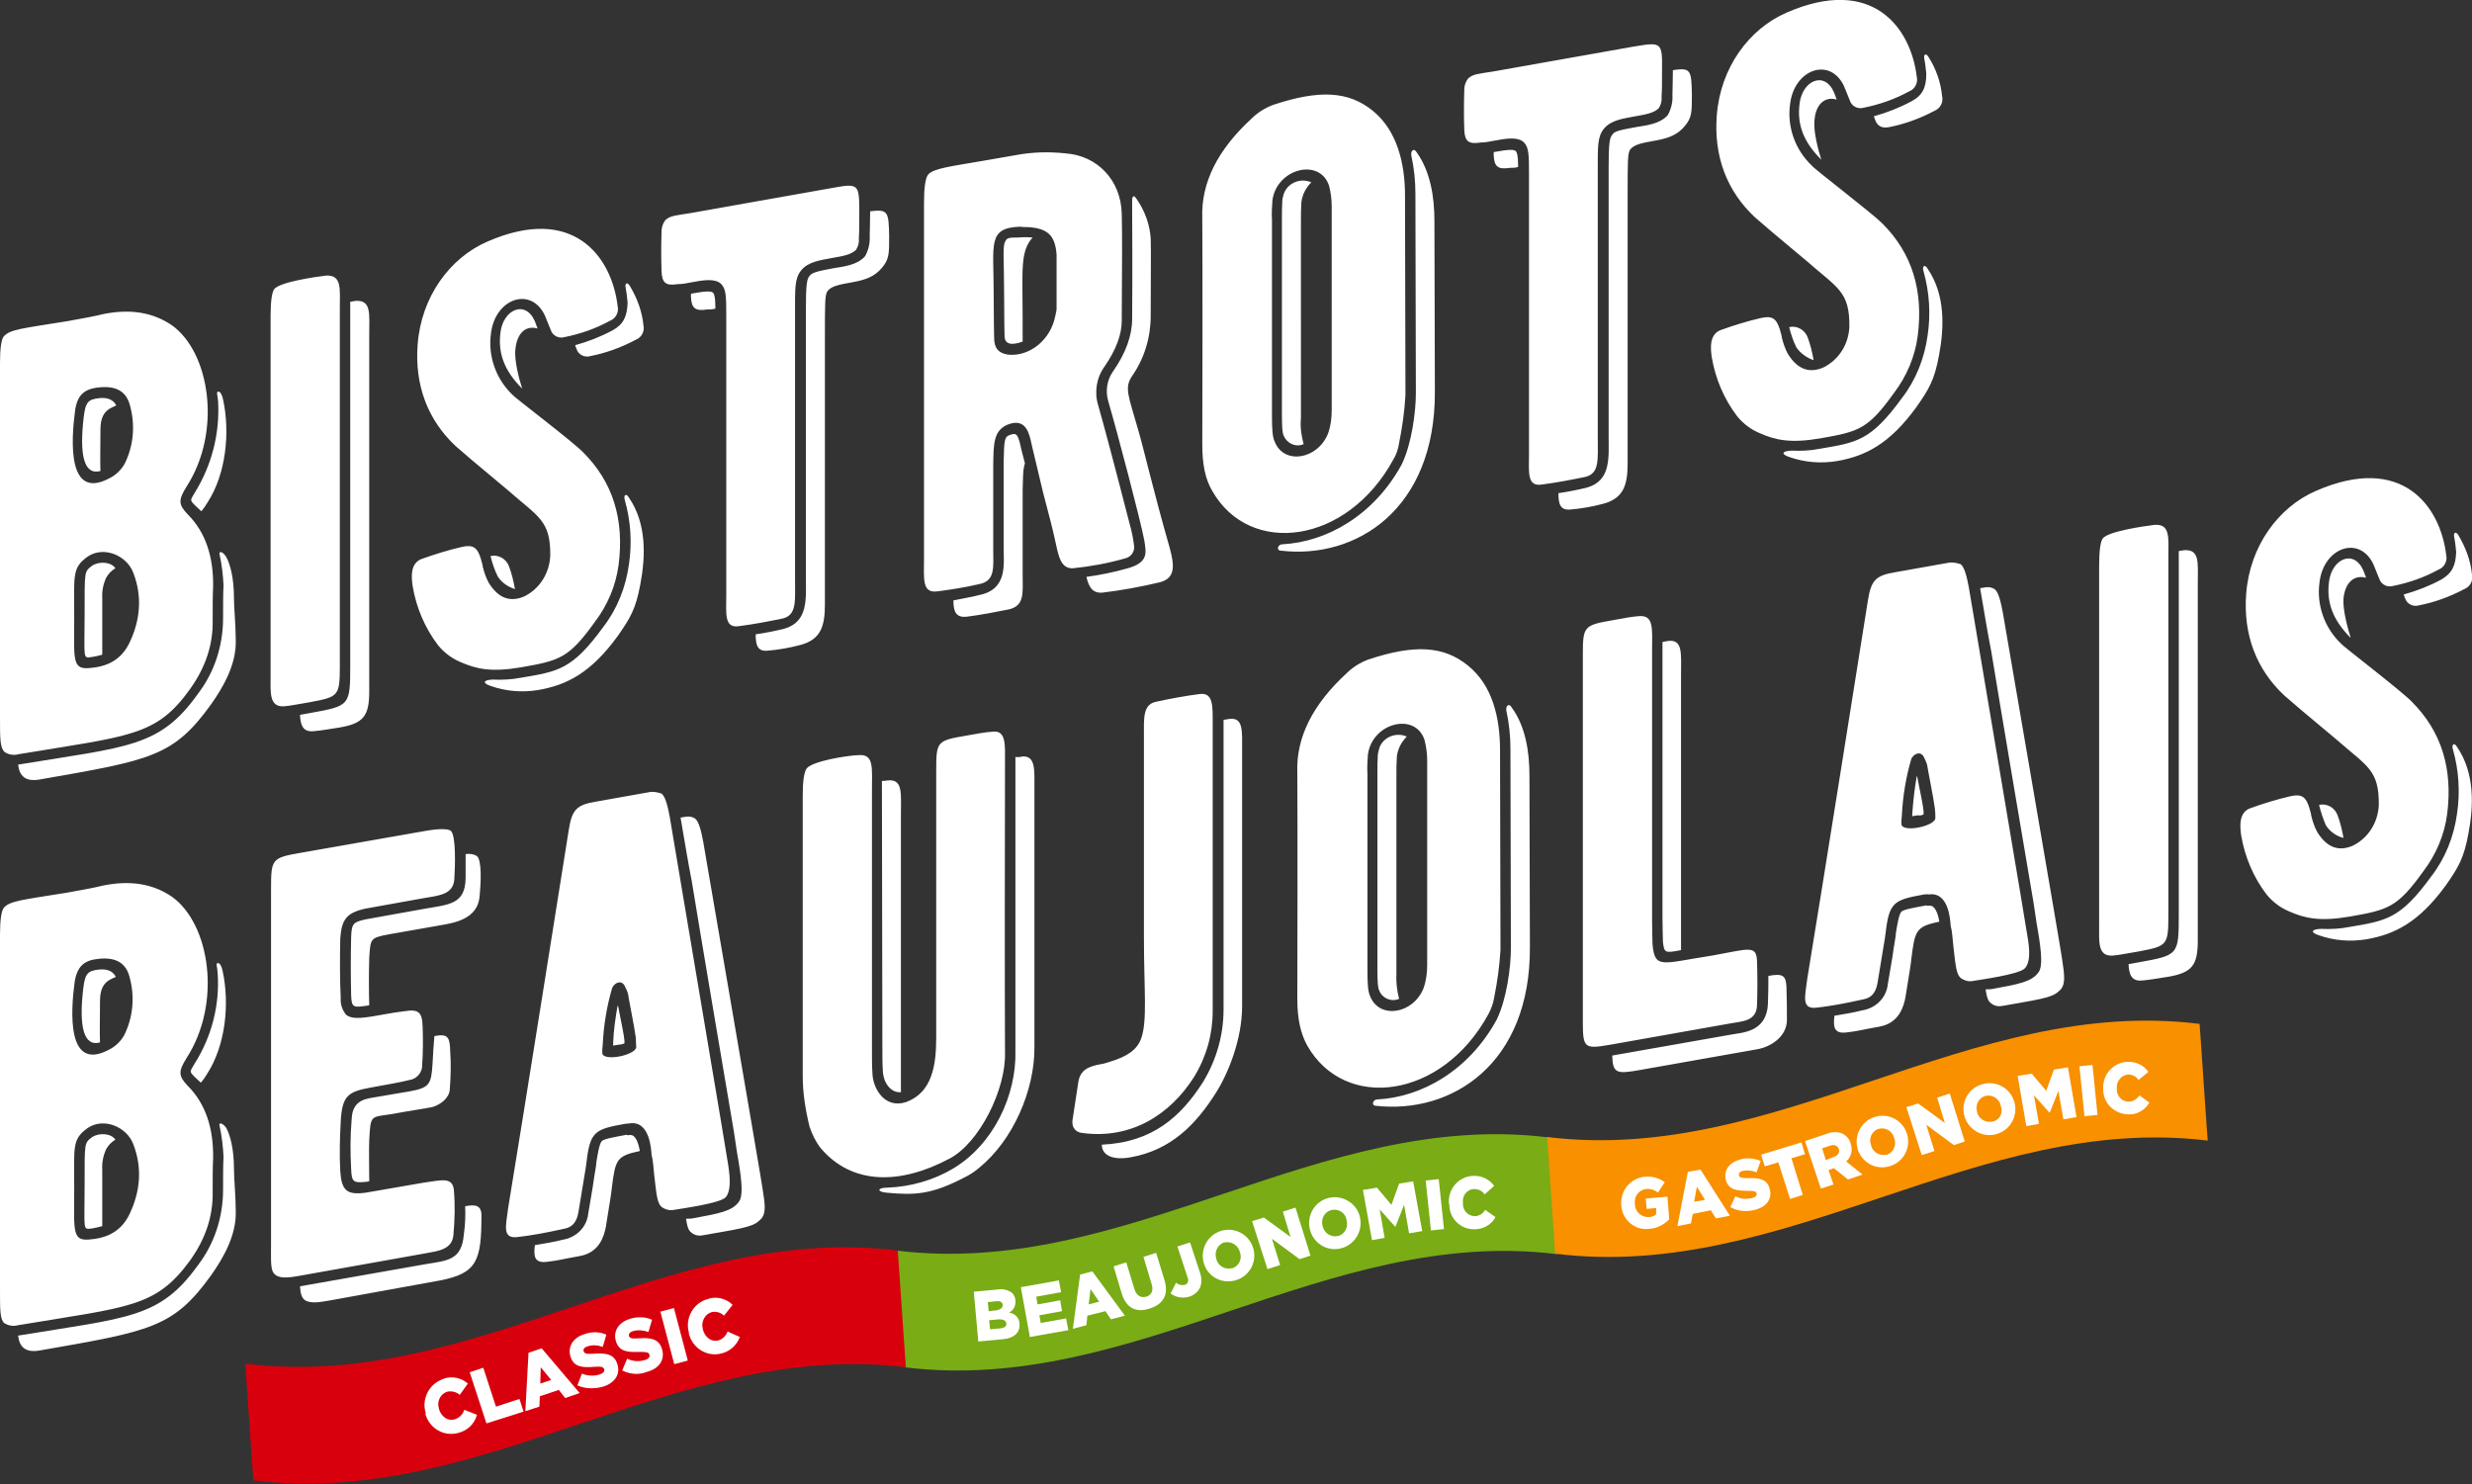 <?xml version="1.0" encoding="utf-8"?>
<!-- Generator: Adobe Illustrator 25.0.1, SVG Export Plug-In . SVG Version: 6.00 Build 0)  -->
<svg version="1.1" id="Calque_1" xmlns="http://www.w3.org/2000/svg" xmlns:xlink="http://www.w3.org/1999/xlink" x="0px" y="0px"
	 viewBox="0 0 546.3 328" style="enable-background:new 0 0 546.3 328;" xml:space="preserve">
<rect x="0" y="0" width="546.3" height="328" fill="#333333" stroke="none"/>
<style type="text/css">
	.st0{fill:#79AC15;}
	.st1{fill:#FFFFFF;}
	.st2{fill:#D9000D;}
	.st3{fill:#F89000;}
</style>
<g>
	<path id="Tracé_61" class="st0" d="M344.1,277.2c-0.1-1-0.1-1.6-0.2-2.6c-0.6-8.1-0.8-12.2-1.4-20.4c-0.1-1.1-0.1-1.7-0.2-2.8
		c-50.9-6.3-93.2,31.3-144.2,25c0.1,1.1,0.1,1.7,0.2,2.8c0.6,8.1,0.8,12.2,1.4,20.4c0.1,1,0.1,1.6,0.2,2.6
		C250.8,308.5,293.2,270.9,344.1,277.2"/>
	<path id="Tracé_62" class="st1" d="M220.8,291.6l-2.2,0.2l0.2,2l2.3-0.2c0.9-0.1,1.4-0.5,1.3-1.1v0
		C222.3,291.9,221.8,291.6,220.8,291.6 M221.6,288.4c-0.1-0.6-0.5-0.9-1.4-0.8l-1.9,0.2l0.2,2l1.8-0.2
		C221.1,289.4,221.6,289.1,221.6,288.4L221.6,288.4z M215.2,285.5l5.4-0.5c1-0.2,2.1,0.1,3,0.7c0.5,0.5,0.8,1.1,0.8,1.8v0
		c0.1,1.1-0.4,2.1-1.4,2.6c1.3,0.2,2.3,1.2,2.3,2.5v0c0.2,1.9-1.2,3.2-3.7,3.4l-5.4,0.5L215.2,285.5z"/>
	<path id="Tracé_63" class="st1" d="M225.6,284.5l8.4-1.5l0.5,2.6l-5.5,1l0.3,1.7l5-0.9l0.4,2.4l-5,0.9l0.3,1.7l5.6-1l0.5,2.6
		l-8.5,1.5L225.6,284.5z"/>
	<path id="Tracé_64" class="st1" d="M242.9,287.7l-1.9-2.8l-0.4,3.4L242.9,287.7z M238.7,281.7l2.7-0.7l7.2,9.8l-3.1,0.8l-1.2-1.8
		l-4,1l-0.2,2.1l-3,0.8L238.7,281.7z"/>
	<path id="Tracé_65" class="st1" d="M247.9,285.9l-1.8-6l2.8-0.9l1.8,5.9c0.5,1.5,1.4,2,2.6,1.7c1.1-0.3,1.7-1.3,1.2-2.8l-1.8-6
		l2.8-0.9l1.8,5.9c1.1,3.4-0.3,5.5-3.2,6.4C251.2,290.2,248.9,289.2,247.9,285.9"/>
	<path id="Tracé_66" class="st1" d="M258.7,285.9l1.2-2.4c0.5,0.5,1.2,0.6,1.9,0.5c0.7-0.2,1-0.9,0.6-1.8l-2.2-6.7l2.8-0.9l2.2,6.7
		c0.4,1.1,0.4,2.3,0,3.3c-0.5,1-1.4,1.7-2.4,2C261.4,287,259.9,286.8,258.7,285.9"/>
	<path id="Tracé_67" class="st1" d="M274,276.7L274,276.7c-0.4-1.5-1.9-2.4-3.4-2.1c0,0-0.1,0-0.1,0c-1.4,0.5-2.2,2.1-1.7,3.6
		c0,0,0,0.1,0,0.1l0,0c0.4,1.5,1.9,2.4,3.5,2c0,0,0,0,0.1,0c1.4-0.5,2.2-2.1,1.6-3.6C274,276.8,274,276.8,274,276.7 M266.1,279.4
		L266.1,279.4c-1-3,0.6-6.3,3.6-7.3c3-1,6.2,0.6,7.2,3.6l0,0c1,3-0.6,6.2-3.6,7.2S267.1,282.4,266.1,279.4"/>
	<path id="Tracé_68" class="st1" d="M276.7,269.9l2.6-0.8l5.9,4.3l-1.7-5.6l2.8-0.9l3.3,10.6l-2.4,0.8l-6.1-4.5l1.8,5.8l-2.8,0.9
		L276.7,269.9z"/>
	<path id="Tracé_69" class="st1" d="M297.6,269.7L297.6,269.7c-0.2-1.5-1.6-2.5-3.1-2.3c-1.5,0.2-2.5,1.6-2.3,3.1
		c0,0.2,0.1,0.4,0.1,0.5l0,0c0.3,1.5,1.8,2.5,3.3,2.2c0,0,0,0,0.1,0c1.5-0.4,2.3-2,1.9-3.4C297.6,269.8,297.6,269.7,297.6,269.7
		 M289.5,271.8L289.5,271.8c-0.8-3.1,1-6.2,4-7c3-0.8,6.2,1,7,4c0,0,0,0.1,0,0.1l0,0c0.8,3-1,6.2-4.1,7
		C293.4,276.7,290.3,274.9,289.5,271.8"/>
	<path id="Tracé_70" class="st1" d="M301.2,263l3.1-0.5l3.2,3.8l1.7-4.7l3.1-0.5l2,11l-2.9,0.5l-1.1-6.3l-1.9,4.8l-0.1,0l-3.4-3.8
		l1.1,6.3l-2.8,0.5L301.2,263z"/>
	
		<rect id="Rectangle_268" x="315.4" y="260.7" transform="matrix(0.995 -0.105 0.105 0.995 -26.13 34.637)" class="st1" width="2.9" height="11.1"/>
	<path id="Tracé_71" class="st1" d="M320.2,265.9L320.2,265.9c-0.2-3.1,2.1-5.8,5.2-6c0.1,0,0.2,0,0.2,0c1.8-0.1,3.5,0.7,4.6,2.2
		l-2.1,1.9c-0.5-0.8-1.4-1.2-2.4-1.2c-1.5,0.1-2.6,1.5-2.4,3c0,0,0,0,0,0.1v0c-0.1,1.5,1,2.8,2.5,2.9c0,0,0.1,0,0.1,0
		c1,0,1.9-0.6,2.3-1.4l2.3,1.6c-0.9,1.7-2.7,2.7-4.6,2.7c-3.1,0.1-5.6-2.4-5.6-5.4C320.2,266,320.2,265.9,320.2,265.9"/>
	<path id="Tracé_72" class="st2" d="M200.2,302.2c-0.1-1-0.1-1.6-0.2-2.6c-0.6-8.1-0.8-12.2-1.4-20.4l-0.2-2.8
		c-50.9-6.3-93.2,31.3-144.2,25c0.1,1.1,0.1,1.7,0.2,2.8c0.6,8.1,0.8,12.2,1.4,20.4c0.1,1,0.1,1.6,0.2,2.6
		C106.9,333.5,149.2,296,200.2,302.2"/>
	<path id="Tracé_73" class="st1" d="M94.1,312.4L94.1,312.4c-1-3.2,0.7-6.5,3.8-7.6c0.1,0,0.1,0,0.2-0.1c1.8-0.6,3.8-0.2,5.3,1.1
		l-1.8,2.5c-0.8-0.7-1.8-0.9-2.8-0.7c-1.5,0.5-2.3,2.2-1.8,3.7c0,0,0,0,0,0.1l0,0c0.5,1.7,2,2.8,3.5,2.3c1-0.3,1.8-1.1,2.1-2.1
		l2.8,1.1c-0.5,2-2.1,3.5-4.1,4c-3.2,0.9-6.4-1-7.3-4.2C94.1,312.5,94.1,312.4,94.1,312.4"/>
	<path id="Tracé_74" class="st1" d="M103.8,303.3l3-1l2.8,8.6l5.2-1.7l0.9,2.8l-8.2,2.6L103.8,303.3z"/>
	<path id="Tracé_75" class="st1" d="M121.8,305l-2.3-2.8l-0.1,3.6L121.8,305z M116.8,299l2.9-1l8.4,9.9l-3.2,1.1l-1.4-1.8l-4.2,1.4
		l-0.1,2.3l-3.1,1L116.8,299z"/>
	<path id="Tracé_76" class="st1" d="M127.6,306.2l1-2.6c1.2,0.5,2.6,0.6,3.9,0.2c0.8-0.3,1.2-0.7,1-1.2l0,0
		c-0.2-0.5-0.6-0.6-2.2-0.5c-2.5,0.2-4.5,0.1-5.2-2.2l0,0c-0.7-2.1,0.4-4.2,3-5c1.6-0.6,3.4-0.6,4.9,0.1l-0.8,2.7
		c-1.1-0.4-2.3-0.5-3.4-0.1c-0.7,0.2-1,0.7-0.8,1.1l0,0c0.2,0.5,0.6,0.6,2.2,0.5c2.7-0.2,4.5,0.1,5.2,2.2l0,0
		c0.8,2.3-0.5,4.3-3.2,5.1C131.4,307,129.4,307,127.6,306.2"/>
	<path id="Tracé_77" class="st1" d="M137.5,302.9l1.1-2.6c1.2,0.6,2.6,0.7,3.9,0.3c0.8-0.2,1.2-0.7,1-1.2l0,0
		c-0.1-0.5-0.6-0.6-2.2-0.6c-2.5,0.1-4.5,0-5.2-2.4l0,0c-0.6-2.1,0.5-4.1,3.1-4.9c1.6-0.5,3.4-0.5,4.9,0.2l-0.8,2.7
		c-1.1-0.4-2.3-0.5-3.4-0.2c-0.7,0.2-1,0.6-0.9,1.1l0,0c0.2,0.5,0.6,0.6,2.2,0.5c2.7-0.2,4.5,0.2,5.1,2.4l0,0c0.7,2.3-0.6,4.3-3.3,5
		C141.3,303.9,139.3,303.8,137.5,302.9"/>
	
		<rect id="Rectangle_269" x="147.4" y="289.3" transform="matrix(0.967 -0.255 0.255 0.967 -70.364 47.735)" class="st1" width="3.1" height="12"/>
	<path id="Tracé_78" class="st1" d="M152.2,294.4L152.2,294.4c-0.8-3.2,1.1-6.5,4.3-7.3c0.1,0,0.2,0,0.2-0.1
		c1.9-0.5,3.9,0.1,5.2,1.4l-1.9,2.4c-0.7-0.7-1.7-1-2.7-0.8c-1.5,0.4-2.4,2.1-2,3.6c0,0,0,0,0,0.1l0,0c0.4,1.8,1.8,2.9,3.3,2.6
		c1-0.2,1.8-1,2.2-2l2.7,1.2c-0.7,1.9-2.3,3.3-4.3,3.7c-3.2,0.7-6.3-1.4-7-4.6C152.3,294.5,152.3,294.4,152.2,294.4"/>
	<path id="Tracé_79" class="st3" d="M487.9,252.1c-0.1-1-0.1-1.6-0.2-2.6c-0.6-8.1-0.8-12.2-1.4-20.4c-0.1-1.1-0.1-1.7-0.2-2.8
		c-50.9-6.3-93.2,31.3-144.2,25c0.1,1.1,0.1,1.7,0.2,2.8c0.6,8.1,0.8,12.2,1.4,20.4c0.1,1,0.1,1.6,0.2,2.6
		C394.7,283.4,437,245.9,487.9,252.1"/>
	<path id="Tracé_80" class="st1" d="M358.3,266.4L358.3,266.4c-0.3-3.1,1.9-5.9,5-6.3c0.1,0,0.1,0,0.2,0c1.6-0.2,3.2,0.3,4.4,1.2
		l-1.5,2.3c-0.7-0.6-1.7-0.9-2.6-0.8c-1.6,0.2-2.7,1.6-2.5,3.2c0,0,0,0,0,0.1v0c0,1.6,1.3,2.9,2.9,2.9c0.1,0,0.2,0,0.2,0
		c0.6,0,1.2-0.2,1.6-0.6L366,267l-2.1,0.2l-0.2-2.3l4.8-0.4l0.4,5c-1.2,1.2-2.7,2-4.4,2.1c-3.1,0.4-5.8-1.8-6.2-4.9
		C358.3,266.7,358.3,266.5,358.3,266.4"/>
	<path id="Tracé_81" class="st1" d="M376.8,265.2l-1.8-2.9l-0.6,3.3L376.8,265.2z M373,259l2.8-0.5l6.5,10.2l-3.1,0.6l-1.1-1.8
		l-4,0.8l-0.4,2.1l-3,0.6L373,259z"/>
	<path id="Tracé_82" class="st1" d="M382.4,266.8l1.1-2.4c1.1,0.6,2.4,0.7,3.7,0.4c0.8-0.2,1.1-0.6,1-1l0,0c-0.1-0.5-0.5-0.6-2-0.6
		c-2.3,0-4.2-0.2-4.8-2.4l0,0c-0.5-2,0.6-3.8,3.1-4.5c1.5-0.5,3.2-0.3,4.6,0.3l-0.9,2.5c-1-0.4-2.1-0.5-3.1-0.3
		c-0.7,0.2-0.9,0.6-0.8,1l0,0c0.1,0.5,0.5,0.6,2.1,0.6c2.5-0.1,4.2,0.3,4.7,2.4l0,0c0.6,2.2-0.7,3.9-3.2,4.6
		C385.9,267.9,384,267.7,382.4,266.8"/>
	<path id="Tracé_83" class="st1" d="M393,256.9l-3,0.9l-0.8-2.6l8.9-2.7l0.8,2.6l-3,0.9l2.5,8.1l-2.8,0.9L393,256.9z"/>
	<path id="Tracé_84" class="st1" d="M405.3,255.7c0.9-0.3,1.3-1,1.1-1.7l0,0c-0.3-0.8-1-1.1-1.9-0.8l-1.8,0.6l0.8,2.6L405.3,255.7z
		 M398.9,252.2l4.8-1.6c1.2-0.5,2.5-0.5,3.6,0c0.8,0.5,1.5,1.2,1.7,2.2l0,0c0.5,1.4,0.1,3-1,3.9l3.6,2.9l-3.2,1.1l-3.1-2.5l-1.2,0.4
		l1.1,3.2l-2.8,0.9L398.9,252.2z"/>
	<path id="Tracé_85" class="st1" d="M418.6,251.5L418.6,251.5c-0.4-1.5-1.9-2.4-3.4-2c0,0-0.1,0-0.1,0c-1.4,0.5-2.2,2.1-1.6,3.6
		c0,0,0,0.1,0,0.1l0,0c0.4,1.5,2,2.4,3.5,2c0,0,0,0,0.1,0C418.5,254.6,419.2,253,418.6,251.5C418.6,251.6,418.6,251.5,418.6,251.5
		 M410.6,254.2L410.6,254.2c-1-3,0.6-6.3,3.6-7.3c3-1,6.2,0.6,7.2,3.6l0,0l0,0c1,3-0.6,6.2-3.6,7.2S411.7,257.2,410.6,254.2
		L410.6,254.2"/>
	<path id="Tracé_86" class="st1" d="M421.3,244.7l2.6-0.8l5.9,4.3l-1.7-5.6l2.8-0.9l3.3,10.6l-2.4,0.8l-6.1-4.5l1.8,5.8l-2.8,0.9
		L421.3,244.7z"/>
	<path id="Tracé_87" class="st1" d="M442.2,244.5L442.2,244.5c-0.3-1.6-1.8-2.6-3.3-2.3c0,0-0.1,0-0.1,0c-1.5,0.4-2.3,2-1.9,3.4
		c0,0,0,0.1,0,0.1l0,0c0.3,1.5,1.8,2.5,3.3,2.2c0,0,0,0,0.1,0C441.9,247.6,442.7,246.1,442.2,244.5
		C442.3,244.6,442.2,244.5,442.2,244.5 M434.1,246.6L434.1,246.6c-0.8-3.1,1-6.2,4.1-7s6.2,1,7,4.1l0,0c0.8,3-1,6.2-4.1,7
		S434.9,249.6,434.1,246.6"/>
	<path id="Tracé_88" class="st1" d="M445.9,237.8l3.1-0.5l3.2,3.8l1.7-4.7l3.1-0.5l1.9,11l-2.9,0.5l-1.1-6.3l-1.9,4.8l-0.1,0
		l-3.4-3.8l1.1,6.3l-2.8,0.5L445.9,237.8z"/>
	
		<rect id="Rectangle_270" x="460.1" y="235.5" transform="matrix(0.995 -9.985811e-02 9.985811e-02 0.995 -21.77 47.293)" class="st1" width="2.9" height="11.1"/>
	<path id="Tracé_89" class="st1" d="M464.8,240.7L464.8,240.7c-0.2-3.1,2.1-5.8,5.2-6c0.1,0,0.2,0,0.2,0c1.8-0.1,3.5,0.7,4.6,2.2
		l-2.2,1.8c-0.5-0.8-1.4-1.2-2.3-1.2c-1.5,0.1-2.6,1.5-2.5,3c0,0,0,0,0,0.1v0c-0.1,1.5,1,2.8,2.5,2.9c0,0,0.1,0,0.1,0
		c1,0,1.9-0.6,2.4-1.4l2.2,1.6c-0.9,1.6-2.7,2.7-4.6,2.6c-3,0-5.6-2.4-5.6-5.4C464.8,240.9,464.8,240.8,464.8,240.7"/>
	<path id="Tracé_90" class="st1" d="M517.9,185.2c-0.3-1.7-0.7-3.4-1.3-5c-0.6-1.7-2.4-2.7-4.1-2.3c0.4,1.6,0.9,3.1,1.5,4.5
		C514.9,183.8,516.3,184.8,517.9,185.2 M512.9,205.3c-2.2,0.1-2.3,0.8-0.5,1.4c3.4,1.2,7,1.5,10.6,0.9c6.3-1.1,11.6-3.8,17.5-11.9
		c2.8-4,4-6,5-11.4c1.2-6.3,1.4-13.5-2.5-19.2c-0.6-1.1-1.3-0.6-0.9,0.6c1.3,4.6,1.6,9.4,0.9,14.1c-0.7,5.1-2.6,9.9-5.7,13.9
		c-6.9,9.5-10,9.8-18.2,11.2C517.1,205.3,515,205.4,512.9,205.3 M522.9,127.7l-0.6-1.6c-2.1-4.8-7-2.6-7.6,2.5
		c-0.6,4.6,0.9,8.5,4.8,12.4c-0.6-1.9-1.8-6.2-1.6-8.7C518.2,129.2,519.9,126.9,522.9,127.7 M539.5,128.1c-2.6,1.4-5.4,2.5-8.3,3.3
		l0.3,0.8c0.4,1.3,1.8,2,3.1,1.6c0,0,0,0,0,0c3.5-0.7,6.8-1.9,10-3.6c1.3-0.5,2-1.9,1.7-3.2c-0.3-3.1-1.4-6-3-8.7
		c-0.6-1-1.2-0.6-0.9,0.6c0.2,1,0.3,2.1,0.4,3.1C542.7,125,541.9,126.7,539.5,128.1 M533,155.1c6.6,6.6,9.1,14.9,7.8,24.9
		c-0.6,4.5-2.4,8.8-5.2,12.5c-5.8,8.1-7.8,8.6-16.4,10.1c-6.5,1.1-9.8,0.4-13.4-1.2c-1.9-0.8-3.6-2.1-4.9-3.7
		c-2.9-3.8-4.8-8.3-5.6-13c-0.3-2-0.6-5.2,2.1-6.1c2.8-1,5.7-1.9,8.7-2.6c2.6-0.6,3.5,0.1,4.3,2.7c0,0.3,0.3,0.8,0.4,1.7
		c0.3,1.2,0.7,2.4,1.3,3.5c2.1,3.4,4.7,4.4,7.9,3c3.4-1.7,5.5-5.1,5.7-8.9c0.1-7.9-2.6-8.6-9.3-14.5l-8-6.7l-3.6-3.1
		c-6.2-5.8-9.1-13.5-8.4-22.5c0.8-10.5,7.1-19.1,15.4-22.7c19-8.3,27.5,3.3,28.8,14.2c0.3,1.3-0.4,2.7-1.7,3.2
		c-3.1,1.7-6.5,2.9-10,3.6c-1.3,0.4-2.7-0.3-3.1-1.6c0,0,0,0,0,0l-1.3-3.2c-3.1-6.5-11-3.7-11.9,4c-0.7,5,1.1,10.1,4.8,13.6
		C517.6,142.7,530.7,152.7,533,155.1 M482.7,121.6l-1.2,0.2v80.1c0,9.2,0,9.2-8.9,10.8l-2.2,0.4c0.1,2.2,0.6,3.9,3.1,3.6
		c1.3-0.1,3.1-0.4,5.6-0.8c5.3-0.9,6.6-2.5,6.6-8v-78.9C485.7,124.4,486.2,121.4,482.7,121.6 M479.2,123.4v78.9c0,6.7-0.3,6.8-6.6,8
		c-2.5,0.4-4.3,0.8-5.6,0.9c-3.5,0.3-3.1-3.1-3.1-6.8v-79.5c0-3.2,0.3-5.2,0.8-5.9c1.3-1.6,9.1-2.7,11.5-3
		C479.7,115.8,479.2,118.9,479.2,123.4 M426.1,200.2l-0.3,0l-0.1-0.1l-0.5,0.1c-2.1,0.4-4.5,0.8-5,1.3c-0.6,0.6-1,3.5-1.2,4.6
		c0,0.8-0.4,2.5-0.8,5.5l-1,5.9c-0.3,3-2.6,5.3-5.6,5.8c-1.9,0.5-3.9,0.8-5.6,1.1l-0.6,0.1c-0.3,2.5-0.1,4,2.6,3.7s3.4-0.6,7.4-1.3
		c4.3-0.8,5.3-4.4,5.7-6.5c1-6.2,1.2-7.4,1.3-8.5c0.8-6.3,1-7.1,6.2-8.2C427.9,199.9,426.6,200.1,426.1,200.2 M425.1,180v-0.7
		c-0.1-1.3-0.8-4.5-1.2-6.6c-0.1-0.5-0.1-0.8-0.3-1.2c-0.5,2.8-0.8,5.6-1,8.4v0.5l1.2-0.2C424.3,180.3,424.7,180.2,425.1,180
		 M427.7,180.9c-0.3,1.8-7.5,3.2-7.5,1.2c0-0.6,0-1.2,0.1-1.8c0.2-4.3,0.9-8.5,2.1-12.6c0.5-1,1.9-1.8,2.7-0.5
		c0.3,0.6,0.6,1.2,0.8,1.9c0,0.4,1.4,7.2,1.7,9.6C427.7,179.4,427.7,180.1,427.7,180.9 M455.7,211.9c0.1,0-13.1-76.5-13.1-76.6
		c-0.4-2.1-0.9-4.4-1.8-5.1c-0.8-0.4-1.2-0.6-3.2-0.2c0.9,5.3,1.7,10.1,2.5,14.2c1.2,7.5,8.3,49.5,9.3,55.3c0.6,4.3,0.9,5.8,1,6.4
		c0.8,4.8,1,7.8,0.1,9c-1.5,2.1-4.3,2.6-10.3,3.7c-0.5,0.1-1,0-1.4,0.1c0.3,1.7,0.5,2.6,1.3,3.1c0.7,0.6,1.7,0.7,2.6,0.5
		c10.5-1.8,11.1-2,12.8-3.7C456.4,217.4,456.3,215.7,455.7,211.9 M448,206.6c-0.1-1-9.3-55.3-12.9-76.8c-0.4-2.1-0.9-4.4-1.8-5.1
		c-0.9-0.3-1.9-0.5-2.8-0.3l-11.8,2.1c-4.1,0.7-5.2,1.7-5.9,6.2c-1.2,7.5-10.3,64.9-13.4,83.6c-0.5,4-1.4,6.9,2.2,6.4
		c2.7-0.3,6.1-0.9,10.1-1.8c1.8-0.3,2.8-1.4,3.2-3.5c1-6.3,1.7-10,1.8-11.1c0.8-6.9,1.8-7.4,8.5-8.6c0.3,0,0.7-0.1,1,0
		c4.5-0.7,4.8,5.7,4.9,7c0.3,1,0.4,2.6,0.6,4.6c0.5,4.2,0.6,6.2,1.8,7c0.8,0.5,1.7,0.7,2.6,0.5c1-0.2,10.2-1.4,11.4-2.8
		C448.6,212.8,448.7,210.4,448,206.6 M394.8,218.2c-0.1-2.6-0.8-3.1-4-2.5c0,2,0,4-0.1,6.2c-0.3,6.3-5.7,6.3-8.3,6.8l-26.1,4.6
		c0.1,4,1,4.1,6.1,3.2l26-4.6c2.8-0.5,6.3-2.6,6.5-6.2C394.9,223.1,394.9,220.6,394.8,218.2 M368.4,141.7l-1,0.2V203
		c0,2.5,0.1,4.1,0.1,5.2c0.3,2.4,0.4,2.5,4,1.8v-60.5C371.5,144.4,372,141.1,368.4,141.7 M388.3,212.6c0.1,3.2,0.1,6.2,0,9.5
		c-0.1,3.6-3.1,3.6-5.9,4.1l-26.5,4.7c-5.8,1-6.1,0.8-6.1-5.2V145c0-6.5,0.1-6.8,6.5-7.9c2.6-0.5,4.4-0.8,5.7-0.9
		c3.6-0.4,3.1,2.7,3.1,7.7v59.5c0,2.7,0.1,4.4,0.1,5.3c0.5,5.6,2.1,4.2,13.2,2.5C386.7,209.7,388.2,208.8,388.3,212.6 M304.5,166.7
		c-0.1,1.9-0.1,2.4-0.1,4v43.5c0,2.8,0.1,4.2,0.4,4.7c0.6,1.7,2.6,2.6,4.3,1.9c0,0,0.1,0,0.1,0c-0.5-1.9-0.7-3.8-0.6-5.8v-43.5
		c0-1.4,0-2.9,0.1-4.3c0.2-1.7,1-3.2,2.2-4.4c-2.3-1-5,0-6,2.3C304.7,165.7,304.6,166.2,304.5,166.7 M338.1,209.2l-0.1-37.8
		c0-5.3-0.9-10.9-3.9-15c-0.6-1.1-1.4-0.4-1.2,0.7c0.6,2.7,0.9,5.6,0.9,8.4l0.1,44.1c0,4.1-0.9,11.1-3.1,15.7
		c-6.2,11.4-16.7,17.2-26.4,17.7c-1,0-1.4,1.3-0.4,1.4C320.8,246.3,338.3,235.2,338.1,209.2 M314.6,218.4c0.6-1.7,0.8-3.4,0.8-5.2
		v-45.1c0-1.5-0.2-3.1-0.6-4.6c-2.1-6.2-11.6-3.7-12.5,3.3c-0.1,1.4-0.2,2.9-0.1,4.3v43.5c0,2.7,0.1,4.6,0.6,5.6
		C304.8,225.3,312.3,224.2,314.6,218.4 M331.5,165.8l0.1,44.1c-0.2,3.6-0.7,7.1-1.4,10.6c-0.2,1.3-0.7,2.6-1.3,3.7
		c-10.2,18.7-31.7,21.5-40,6.9c-1.5-2.7-2.2-6-2.2-10.3c0.1-39.2,0-46.3,0-50c-0.3-7.8,3.4-15.1,10.9-22c1.3-1.3,2.9-2.3,4.7-3
		c10.2-3.4,16.7-3.1,22.1,1.3C329.9,151.5,331.5,158.8,331.5,165.8 M271.7,158.9l-1.3,0.2v64c0,5.7-1.6,11.2-4.5,16
		c-4.9,7.7-11.2,13.4-22.4,13.9c0,2.3,2.3,3.5,6.3,2.8c9.1-1.6,14.6-7.4,19-14.4c2.7-4.3,5.7-11.8,5.7-19v-56.7
		C274.5,161.6,274.8,158.5,271.7,158.9 M268,160.2v63.3c0,5.1-1.4,10.1-4.1,14.5c-5.3,8.4-14,13.9-24.8,12.4
		c-1.2-0.1-2.2-1.1-2.1-2.4c0-0.1,0-0.2,0-0.3l1.3-8.5c0.4-2.7,2.2-3.5,5-4c0.8-0.1,1.5-0.4,1.9-0.5c4-1.2,6.1-2.7,7-5.2
		c1.4-4,0.6-10.5,0.6-22.5v-44.1c0-4.1-0.3-7.2,2.7-7.8c3.2-0.7,6.5-1.3,9.6-1.7S268,156.1,268,160.2 M195,231.6c0,2,0,3.6,0.1,4.9
		v0.1c0.1,2.9,1.9,5,4,4.8v-61.2c0-4.9,0.5-8.1-3-7.7c-0.4,0.1-0.8,0.1-1.2,0.1L195,231.6z M226,167.2c-0.5,0.1-1,0.2-1.6,0.1v64.8
		c0.3,10-4.9,20.9-13.8,26.2c-4.4,2.6-9.4,4-14.5,4.2c-2.3,0-2.3,0.9-0.3,1.1c6.5,0.6,10.1,0.5,18-3.7c0.9-0.5,1.8-1.1,2.6-1.8
		c7.5-6.1,12.2-17.1,12.2-26.4V174C228.6,170.4,228.9,167,226,167.2 M222.1,168.4c-0.1,51.8,0,59.6,0,64.1
		c0.3,8.2-5.7,20.2-12.3,23.6c-10.9,5.8-21.5,5.8-28.4-2.3c-1.1-1.4-1.9-3-2.5-4.8c-0.9-3.7-1.5-7.4-1.5-11.2v-62
		c0-3.2,0.3-5.2,0.9-6c1.4-1.6,8.8-2.8,11.4-2.9c3.5-0.3,3,2.8,3,7.7V232c0,2,0,3.7,0.1,5.2c0.1,3.4,2.7,7.9,7.4,6.4
		c5.8-2.1,6.7-8.1,6.7-14.3v-58.9c0-6.5,0.1-6.7,6.6-7.8c2.2-0.4,4.3-0.8,6.1-0.9C222.4,161.5,222.1,164.9,222.1,168.4 M138.9,250.9
		l-0.3,0l-0.1-0.1l-0.5,0.1c-2.1,0.4-4.5,0.8-5,1.3c-0.6,0.6-1,3.5-1.2,4.6c0,0.8-0.4,2.5-0.8,5.5l-1,5.9c-0.3,3-2.6,5.3-5.6,5.8
		c-1.9,0.5-3.9,0.8-5.6,1.1l-0.6,0.1c-0.3,2.5-0.1,4,2.6,3.7s3.4-0.6,7.4-1.3c4.3-0.8,5.3-4.4,5.7-6.5c1-6.2,1.2-7.4,1.3-8.5
		c0.8-6.3,1-7.1,6.2-8.2C140.7,250.5,139.4,250.8,138.9,250.9 M138,230.6V230c-0.1-1.3-0.8-4.5-1.2-6.6c-0.1-0.5-0.1-0.8-0.3-1.2
		c-0.5,2.8-0.9,5.6-1,8.4v0.5l1.2-0.2C137.1,230.9,137.6,230.8,138,230.6 M140.6,231.5c-0.3,1.8-7.5,3.2-7.5,1.2
		c0-0.6,0-1.2,0.1-1.8c0.2-4.3,0.9-8.5,2.1-12.6c0.5-1,1.9-1.8,2.7-0.5c0.3,0.6,0.6,1.2,0.8,1.9c0,0.4,1.4,7.2,1.7,9.6
		C140.5,230,140.6,230.8,140.6,231.5 M168.5,262.6c0.1,0-13.1-76.5-13.1-76.6c-0.4-2.1-0.9-4.4-1.8-5.1c-0.8-0.4-1.2-0.6-3.2-0.2
		c0.9,5.3,1.7,10.1,2.5,14.2c1.2,7.5,8.3,49.5,9.3,55.3c0.6,4.3,0.9,5.8,1,6.4c0.8,4.8,1,7.8,0.1,9c-1.5,2.1-4.3,2.6-10.3,3.7
		c-0.5,0.1-1,0-1.4,0.1c0.3,1.7,0.5,2.6,1.3,3.1c0.7,0.6,1.7,0.7,2.6,0.5c10.5-1.8,11.1-2,12.8-3.7
		C169.3,268,169.1,266.3,168.5,262.6 M160.9,257.3c-0.1-1-9.3-55.3-12.9-76.8c-0.4-2.1-0.9-4.4-1.8-5.1c-0.9-0.3-1.9-0.5-2.8-0.3
		l-11.8,2.1c-4.1,0.7-5.2,1.7-5.9,6.2c-1.2,7.5-10.3,64.9-13.4,83.6c-0.5,4-1.4,6.9,2.2,6.4c2.7-0.3,6.1-0.9,10.1-1.8
		c1.8-0.3,2.8-1.4,3.2-3.5c1-6.3,1.7-10,1.8-11.1c0.8-6.9,1.8-7.4,8.5-8.6c0.3,0,0.7-0.1,1-0.1c4.5-0.7,4.8,5.7,4.9,7
		c0.3,1,0.4,2.6,0.6,4.6c0.5,4.2,0.6,6.2,1.8,7c0.8,0.5,1.7,0.7,2.6,0.5c1-0.2,10.2-1.4,11.4-2.8C161.4,263.4,161.5,261,160.9,257.3
		 M106.4,268.6c0-2.3-1.5-2.4-3.6-2c0.1,2.1,0,4.2-0.3,6.3c-0.5,5.6-3.5,5.7-8.4,6.5l-27.8,4.9c0.1,1.7,0.4,2.5,1,3
		c1.2,0.9,3.4,0.5,5.2,0.2l24.8-4.5C105.4,281.4,106.4,278.7,106.4,268.6 M95.6,235c-0.3,4.6-0.6,5.4-5,6.2l-8.8,1.5
		c-2.8,0.5-4,1.9-4.1,4.9c-0.3,3.6-0.3,7.1-0.1,10.7c0.1,3,0.5,3.2,3.4,2.9l0.6-0.1c0-2.8-0.1-6.8,0-9.1c0.3-5.8,0.3-5,5.2-5.8
		c3.7-0.7,6.7-1.1,8.7-1.5c1.8-0.5,3.8-2,3.9-3.9c0.2-2.8,0.3-5.5,0.1-8.3c-0.1-3.2-0.4-4.1-3.5-3.5C95.8,231.1,95.7,233.1,95.6,235
		 M102.9,194.1c-0.1,5.8-3.6,5.8-9.3,6.8l-12.8,2.3c-2.7,0.6-3.1,0.9-3.2,3.9c-0.1,4.6-0.1,8.2,0,12.9c0.1,2.9,0.6,2.7,4,2.2
		c-0.1-3-0.1-7.3,0-10.5c0.3-4.2,0.1-4.4,4.4-5.2l12.5-2.2c4.4-0.8,7.2-2.5,7.5-6.3c0.3-3.1,0.5-7.8-0.6-8.8
		c-0.7-0.4-1.6-0.6-2.5-0.4L102.9,194.1z M100.3,263c0.3,3.3,0.2,6.7-0.1,10c-0.3,3.2-3.4,3.5-6.1,4L66.1,282
		c-1.8,0.3-4,0.7-5.2-0.2s-1-2.6-1-7.6v-77.6c0-6.7,0.1-7,6.5-8.1l27.9-4.9c3-0.5,4.7-0.4,5.3,0c1.2,1,1,7.7,0.8,10.8
		c-0.3,3.2-3,3.5-6.7,4.1l-12.8,2.3c-4.3,0.9-5.4,2.4-5.7,6.6c-0.1,4.6-0.1,9,0.1,13.2c-0.1,1.3,0.3,2.6,1.2,3.7
		c1.5,1.2,4.4,0.6,8.4-0.1c1.5-0.3,3-0.5,4.5-0.7c3.1-0.5,3.9,0.2,4,3.4c0.1,2.8,0.1,5.6-0.1,8.4c0.1,1.7-1.2,3.2-2.8,3.4
		c-1.9,0.5-4.9,1-8.7,1.7c-4.9,0.9-6.2,1.8-6.5,7.5c-0.2,3.6-0.3,7.3-0.1,11c0.3,4.2,1.4,5.3,5.7,4.7l12.7-2.2
		C97.4,260.9,100,260,100.3,263 M48.5,248.7c0.5,2.3,0.8,4.7,0.9,7c-0.1,1.6-0.1,4.2-0.1,7.2c0,6.1-1.9,12-5.6,16.8
		c-8.4,11.7-15.4,11.5-39.7,15.5c0.3,2.6,1.7,3.8,4.7,3.3c24.6-4.3,29.6-5,38-16.7c2.6-3.7,5.6-8.8,5.4-14.2c0-3.1-0.4-7.1-0.4-9.4
		c0-4.1-0.8-7.3-1.7-8.9C49.1,248,48.3,248.2,48.5,248.7 M20.4,251.3c-1.8,1.4-1.7,1-1.7,10.8c0,10-0.5,9.7,1.7,9.4
		c0.7-0.1,1.5-0.3,2.2-0.5v-12.4c-0.1-1.6,0.2-3.1,0.8-4.5c0.5-0.9,1.2-1.7,2.1-2.2C24.6,250.5,22,250.3,20.4,251.3 M28.6,268.4
		c2.5-5.2,2.8-10.4,0.9-15.4c-1.4-3.9-6.5-6.1-10.1-3.7c-3.5,2.5-3,4.1-3,13.2c0,9.9-0.6,12,3.9,11.4
		C24.3,273.5,27,271.7,28.6,268.4 M43,235.1c-1,1.8-1.3,1.6,0.1,3l1.3,1.2c0.5-0.6,1-1.3,1.4-2c4-6.2,5-15.3,3.4-22.7
		c-0.3-1.4-0.8-1.9-1.2-1.7c-0.3,0.2,0,0.7,0.1,2.1C48.6,222.1,46.8,229.1,43,235.1 M21.8,214.3c-2.3,0.3-3,0.7-3.4,4.2
		c-1,8.4,0.1,12.9,3.7,11.9c-0.1-2.2,0-4.9,0-9.2c0-4.4,2.5-4.7,3.5-5.3C24.9,214.6,23.7,214.1,21.8,214.3 M16.5,217
		c-0.9,6.7-1.7,19.8,7.4,15.1c1.5-0.7,2.8-1.9,3.6-3.4c1.9-3.9,2.3-8.3,1.2-12.5c-0.8-3.5-3.2-4.6-6.7-4.3
		C18.6,212.2,17.1,213.5,16.5,217 M47.1,256c-0.1,1.8-0.1,4.3-0.1,7.4c0.1,5.3-1.5,10.3-5,15.2C34.4,289,28.6,288.8,4,292.9
		c-1.1,0.3-2.2,0.1-3.1-0.5C0,291.5,0,289.5,0,285.1v-78.5c0-3.2,0.3-5.2,0.8-5.9c1.3-1.6,4.1-1.8,14-3.4c3.4-0.6,6.1-1.1,8.1-1.6
		c6.1-1.2,11-0.3,15.1,2.5c8.4,6,11.1,23.5,3.2,35.7c-1.8,2.9-1.8,3.9,0.3,6.1C45.4,243.9,47.2,249.3,47.1,256"/>
	<path id="Tracé_91" class="st1" d="M400.8,79.6c-0.3-1.7-0.7-3.4-1.3-5c-0.6-1.7-2.4-2.7-4.1-2.3c0.4,1.6,0.9,3.1,1.6,4.5
		C397.9,78.1,399.3,79.1,400.8,79.6 M395.9,99.6c-2.2,0.1-2.3,0.8-0.5,1.4c3.4,1.2,7,1.5,10.6,0.9c6.3-1.1,11.6-3.8,17.5-11.9
		c2.8-4,4-6,5-11.4c1.2-6.3,1.4-13.5-2.5-19.2c-0.6-1.1-1.3-0.6-0.9,0.6c1.3,4.6,1.6,9.4,0.9,14.1c-0.7,5.1-2.6,9.9-5.7,13.9
		c-6.9,9.5-10,9.8-18.2,11.2C400.1,99.6,398,99.7,395.9,99.6 M405.9,22l-0.6-1.6c-2.1-4.8-7-2.6-7.6,2.5c-0.6,4.7,0.9,8.5,4.8,12.4
		c-0.6-1.9-1.8-6.2-1.5-8.7C401.2,23.5,402.9,21.2,405.9,22 M422.4,22.4c-2.6,1.4-5.4,2.5-8.3,3.3l0.3,0.8c0.5,1.4,1.5,1.9,3.1,1.6
		c3.5-0.7,6.8-1.9,10-3.6c1.3-0.5,2-1.9,1.7-3.2c-0.3-3.1-1.3-6-3-8.7c-0.6-1-1.2-0.6-0.9,0.6c0.2,1,0.3,2.1,0.4,3.1
		C425.7,19.3,424.9,21.1,422.4,22.4 M416,49.4c6.6,6.6,9.1,14.9,7.8,24.9c-0.6,4.5-2.4,8.8-5.2,12.5c-5.8,8.1-7.8,8.6-16.4,10.1
		c-6.5,1.1-9.8,0.4-13.4-1.2c-1.9-0.8-3.6-2.1-4.9-3.7c-2.9-3.8-4.8-8.3-5.6-13c-0.3-2-0.6-5.2,2.1-6.1c2.8-1,5.7-1.9,8.7-2.6
		c2.6-0.6,3.5,0.1,4.3,2.7c0,0.3,0.3,0.8,0.4,1.7c0.3,1.2,0.7,2.4,1.3,3.5c2.1,3.4,4.7,4.4,7.9,3c3.4-1.7,5.5-5.1,5.7-8.9
		c0.1-7.9-2.6-8.6-9.3-14.5l-8-6.7l-3.6-3.1c-6.2-5.8-9.1-13.5-8.4-22.5c0.8-10.5,7.1-19.1,15.4-22.7c19-8.3,27.5,3.3,28.8,14.2
		c0.3,1.3-0.4,2.7-1.7,3.2c-3.1,1.7-6.5,2.9-10,3.6c-1.3,0.4-2.7-0.3-3.1-1.6c0,0,0,0,0,0l-1.3-3.2c-3.1-6.5-11-3.7-11.9,4
		c-0.7,5,1.1,10.1,4.8,13.6C400.6,37.1,413.6,47,416,49.4 M330.2,33.6l-0.1,0v0.7c0.1,2.6,1,3.2,3.6,2.8c0.6,0,1.2,0,1.8-0.2
		c0-2.7-0.3-3.2-0.5-3.5C334.5,33,333.5,33,330.2,33.6 M369.7,15.5c0,2.4-0.1,4.3-0.1,5.5c0.1,1.6-0.3,3.1-1,4.4
		c-1.7,2-4.7,2.3-7.1,2.7c-3.8,0.7-4.7,0.9-5.2,1.7c-0.6,0.6-0.8,2.1-0.8,7.3v59.3c0,4.7,0.6,9.9-4.9,11.4c-2.1,0.5-4.1,0.9-6.2,1.2
		c0,2.4,0.4,3.9,2.8,3.6c2.3-0.2,4.6-0.6,6.9-1.2c4.8-1.2,5.6-4.3,5.6-9.1V43.1c0-7.7,0-9.3,0.6-10.1c0.9-1,1.9-1.3,5.9-2
		c2.6-0.5,4.5-1.2,6.1-3.1s1.6-3.1,1.6-6.9C373.8,15.5,373.7,14.9,369.7,15.5 M361,10.3l-31,5.5c-3,0.5-4.5,0.5-5.6,1.6
		c-0.5,0.7-0.8,1.5-0.8,2.4c-0.1,3.1-0.1,6.2,0,8.9c0.1,2.6,1,3.2,3.6,2.8c1,0,2-0.2,3-0.4c2.6-0.5,5.2-0.9,6.5,0.3
		c1.2,1.1,1.2,2.9,1.2,7.4v61.5c0,4-0.5,7.3,2.8,6.8c3.1-0.4,6.3-1,9.7-1.7c3.1-0.8,2.7-3.8,2.7-8.6V37.6c0-5.2-0.1-7.4,1.4-9.2
		c1.6-1.9,4.3-2.2,6.9-2.7c2.3-0.4,4.1-0.7,5.2-1.8c0.5-0.8,0.7-1.7,0.6-2.6c0.1-1.1,0.1-3.1,0.1-5.8C367.4,9.2,367.1,9.3,361,10.3
		 M283.4,44.1c-0.1,1.9-0.1,2.4-0.1,4v43.5c0,2.8,0.1,4.2,0.4,4.7c0.7,1.7,2.6,2.6,4.3,1.9c0,0,0.1,0,0.1,0
		c-0.5-1.9-0.8-3.8-0.6-5.8V49c0-1.4,0-2.9,0.1-4.3c0.2-1.7,1-3.2,2.2-4.4c-2.3-1-5,0-6,2.3C283.6,43.1,283.5,43.6,283.4,44.1
		 M317.1,86.6l-0.1-37.8c0-5.3-0.9-10.9-3.9-15.1c-0.6-1.1-1.4-0.4-1.2,0.7c0.6,2.7,0.9,5.6,0.9,8.4l0.1,44.1
		c0,4.1-0.9,11.1-3.1,15.7c-6.2,11.4-16.7,17.2-26.4,17.7c-1,0-1.4,1.3-0.4,1.4C299.7,123.7,317.2,112.6,317.1,86.6 M293.5,95.8
		c0.6-1.7,0.8-3.4,0.8-5.2V45.6c0-1.5-0.2-3.1-0.6-4.6c-2.1-6.2-11.6-3.7-12.5,3.3c-0.1,1.4-0.2,2.9-0.1,4.3V92
		c0,2.7,0.1,4.6,0.6,5.6C283.7,102.8,291.2,101.6,293.5,95.8 M310.5,43.2l0.1,44.1c-0.2,3.6-0.7,7.1-1.4,10.6
		c-0.2,1.3-0.6,2.6-1.3,3.7c-10.2,18.7-31.7,21.5-40,6.9c-1.6-2.7-2.2-6-2.2-10.3c0.1-39.2,0-46.3,0-50c-0.3-7.8,3.4-15.1,10.9-22
		c1.3-1.3,2.9-2.3,4.7-3c10.2-3.4,16.7-3.1,22.1,1.3C308.8,28.9,310.5,36.2,310.5,43.2 M223.3,96.1c-1.3,0.4-1.4,0.9-1.5,6.1V121
		c0,3.7,0.9,9.2-5.3,10.5c-1.9,0.5-3.9,0.8-5.8,1.2c0,2.4,0.5,3.9,3,3.6c3.1-0.4,6.2-1,9.2-1.6c3.6-0.8,3.1-3.7,3.1-7.7v-18.8
		c0.1-2.2,0-4.3,0.5-5.8l-0.8-3.1C225,96,224.7,95.6,223.3,96.1 M226,70.4c0-10.7-0.6-14.8,2.2-17.9c-1.1-0.1-2.2-0.1-3.2,0
		c-1.7,0-2.5,0-2.8,0.8c-0.7,1-0.3,3.8-0.3,11.1c0,5.9,0.1,9.6,0.1,9.8c0,2.1,1.8,2.1,4,1.3L226,70.4z M233.5,68.3v-12
		c-0.3-4.2-1.9-5.8-6.2-6.1c-0.6,0-1.3,0-1.9-0.1c-7.2,0.3-5.8,3.7-5.8,14.8c0,5.9,0.1,9.6,0.1,9.8c0,2.3,1,3.4,3.2,3.7
		c4.8,0.4,9.3-3.4,10.3-8.5C233.4,69.1,233.5,68.5,233.5,68.3 M256.3,128.7c3.6-0.9,3.2-3.9,2.2-7.6c-3.8-13.3-5.8-22.2-7-26.2
		c-2.1-7.4-3.1-9.2-1.3-11.8c2.7-3.9,4.1-8.5,4.1-13.3c0-12.3,0.1-13.5,0-17.1c-0.2-3.1-1.3-6.1-3.1-8.7c-0.6-1-1-0.7-1,0.3v2.3
		c0,3.7,0.1,11.4,0,23.9c0,3.6-1.4,7.6-4.3,11.7c-1.3,1.9-1.6,4.3-1,6.4c2.1,7.2,7.2,26.6,8,30.9c0.4,2.7,1,4.9-4,6.2
		c-2.9,0.8-5.8,1.4-8.8,1.8c0.5,2.2,1.3,3.6,3.4,3.5C247.8,130.5,252.1,129.7,256.3,128.7 M249.7,116c0.4,1.4,0.7,2.9,0.9,4.4
		c0.3,1.4-0.6,2.7-1.9,3c-3.8,1.1-7.7,1.8-11.6,2.2c-2.8,0.1-3.2-2.9-4-6.5c-0.4-1.9-1.3-5.4-2.6-10.3L228,98.3
		c-0.5-2.4-1.2-5.8-4.9-4.6s-3.5,4.7-3.6,8.9v18.8c0,4,0.5,7-3.1,7.7c-3,0.7-6.1,1.2-9.2,1.6c-3.5,0.5-3-2.8-3-7.2V44.8
		c0-3.3,0.3-5.4,0.9-6.2c1.2-1.4,4.9-1.8,12.4-3.1l6.9-1.2c3.7-0.7,7.4-0.8,11.1-0.4c7,0.5,12.2,5.9,12.4,13.3
		c0.1,3.6,0.1,11.4,0,23.7c0,3.1-1.3,6.5-3.8,10.1c-1.8,2.5-2.3,5.7-1.4,8.6C243.9,93.8,246.2,102.4,249.7,116 M152.8,64.9l-0.1,0
		v0.7c0.1,2.6,1,3.2,3.6,2.8c0.6,0,1.2,0,1.8-0.2c0-2.7-0.3-3.2-0.5-3.5C157.1,64.3,156.1,64.3,152.8,64.9 M192.3,46.7
		c0,2.4-0.1,4.3-0.1,5.5c0.1,1.6-0.3,3.1-1,4.4c-1.7,2-4.7,2.3-7.1,2.7c-3.8,0.7-4.7,1-5.2,1.7c-0.6,0.6-0.8,2.1-0.8,7.3v59.3
		c0,4.7,0.6,9.9-4.9,11.4c-2.1,0.5-4.1,0.9-6.2,1.2c0,2.4,0.4,3.9,2.8,3.6c2.3-0.2,4.6-0.6,6.9-1.2c4.8-1.2,5.6-4.3,5.6-9.1V74.4
		c0-7.7,0-9.3,0.6-10.1c0.9-1,1.9-1.3,5.9-2c2.6-0.5,4.5-1.2,6.1-3.1s1.6-3.1,1.6-6.9C196.4,46.8,196.3,46.2,192.3,46.7 M183.6,41.6
		l-31,5.5c-3,0.5-4.5,0.5-5.6,1.6c-0.5,0.7-0.8,1.5-0.8,2.4c-0.1,3.1-0.1,6.2,0,8.9c0.1,2.6,1,3.2,3.6,2.8c1,0,2-0.2,3-0.4
		c2.6-0.5,5.2-0.9,6.5,0.3c1.2,1.1,1.2,2.9,1.2,7.4v61.5c0,4-0.5,7.3,2.8,6.8c3.1-0.4,6.3-1,9.7-1.7c3.1-0.8,2.7-3.8,2.7-8.6V68.9
		c0-5.2-0.1-7.4,1.4-9.2c1.6-1.9,4.3-2.2,6.9-2.7c2.3-0.4,4.1-0.7,5.2-1.8c0.5-0.8,0.7-1.7,0.6-2.6c0.1-1.1,0.1-3.1,0.1-5.8
		C189.9,40.5,189.7,40.5,183.6,41.6 M113.8,130.2c-0.3-1.7-0.7-3.4-1.3-5c-0.6-1.7-2.4-2.7-4.1-2.3c0.4,1.6,0.9,3.1,1.6,4.5
		C110.8,128.7,112.2,129.7,113.8,130.2 M108.9,150.2c-2.2,0.1-2.3,0.8-0.5,1.4c3.4,1.2,7,1.5,10.6,0.9c6.3-1.1,11.6-3.8,17.5-11.9
		c2.8-4,4-6,5-11.4c1.2-6.3,1.4-13.5-2.5-19.2c-0.6-1.1-1.3-0.6-0.9,0.6c1.3,4.6,1.6,9.4,0.9,14.1c-0.7,5.1-2.6,9.9-5.7,13.9
		c-6.9,9.5-10,9.8-18.2,11.2C113,150.2,110.9,150.3,108.9,150.2 M118.8,72.6l-0.6-1.6c-2.1-4.8-7-2.6-7.6,2.5
		c-0.6,4.6,0.9,8.5,4.8,12.4c-0.6-1.9-1.8-6.2-1.5-8.7C114.2,74.1,115.8,71.8,118.8,72.6 M135.4,73c-2.6,1.4-5.4,2.5-8.3,3.3
		l0.3,0.8c0.4,1.3,1.8,2,3.1,1.6c0,0,0,0,0,0c3.5-0.7,6.8-1.9,10-3.6c1.3-0.5,2-1.9,1.7-3.2c-0.3-3.1-1.4-6-3-8.7
		c-0.6-1-1.2-0.6-0.9,0.6c0.2,1,0.3,2.1,0.4,3.1C138.6,69.9,137.8,71.7,135.4,73 M128.9,100c6.6,6.6,9.1,14.9,7.8,24.9
		c-0.6,4.5-2.4,8.8-5.2,12.5c-5.8,8.1-7.8,8.6-16.4,10.1c-6.5,1.1-9.8,0.4-13.4-1.2c-1.9-0.8-3.6-2.1-4.9-3.7
		c-2.9-3.8-4.8-8.3-5.6-13c-0.3-2-0.6-5.2,2.1-6.1c2.8-1,5.7-1.9,8.7-2.6c2.6-0.6,3.5,0.1,4.3,2.7c0,0.3,0.3,0.8,0.4,1.7
		c0.3,1.2,0.7,2.4,1.3,3.5c2.1,3.4,4.7,4.4,7.9,3c3.4-1.7,5.5-5.1,5.7-8.9c0.1-7.9-2.6-8.6-9.3-14.5l-8-6.7l-3.6-3.1
		c-6.2-5.8-9.1-13.5-8.4-22.5c0.8-10.5,7.1-19.1,15.4-22.7c19-8.3,27.5,3.3,28.8,14.3c0.3,1.3-0.4,2.7-1.7,3.2
		c-3.1,1.7-6.5,2.9-10,3.6c-1.3,0.4-2.7-0.3-3.1-1.6c0,0,0,0,0,0l-1.3-3.2c-3.1-6.5-11-3.7-11.9,4c-0.7,5,1.1,10.1,4.8,13.6
		C113.5,87.7,126.6,97.6,128.9,100 M78.6,66.5l-1.2,0.2v80.1c0,9.2,0,9.2-8.9,10.8l-2.2,0.4c0.1,2.2,0.6,3.9,3.1,3.6
		c1.3-0.1,3.1-0.4,5.6-0.8c5.3-0.9,6.6-2.5,6.6-8V73.9C81.6,69.3,82.1,66.3,78.6,66.5 M75.1,68.3v78.9c0,6.7-0.3,6.8-6.6,8
		c-2.5,0.4-4.3,0.8-5.6,0.9c-3.5,0.3-3.1-3.1-3.1-6.8V69.8c0-3.2,0.3-5.2,0.8-5.9c1.3-1.6,9.1-2.7,11.5-3
		C75.6,60.8,75.1,63.8,75.1,68.3 M48.5,122.4c0.5,2.3,0.8,4.7,0.9,7c-0.1,1.6-0.1,4.2-0.1,7.2c0,6.1-1.9,12-5.6,16.8
		C35.3,165.2,28.3,165,4,169c0.3,2.6,1.7,3.8,4.7,3.3c24.6-4.3,29.6-5,38-16.7c2.6-3.7,5.6-8.8,5.4-14.2c0-3.1-0.4-7.1-0.4-9.4
		c0-4.1-0.8-7.3-1.7-8.9C49.1,121.7,48.4,121.9,48.5,122.4 M20.4,125c-1.8,1.4-1.7,1-1.7,10.8c0,10-0.5,9.7,1.7,9.4
		c0.7-0.1,1.5-0.3,2.2-0.5v-12.4c-0.1-1.6,0.2-3.1,0.8-4.5c0.5-0.9,1.2-1.7,2.1-2.2C24.6,124.2,22,124,20.4,125 M28.6,142.1
		c2.5-5.2,2.8-10.4,0.9-15.4c-1.4-3.9-6.5-6.1-10.1-3.7c-3.5,2.5-3,4.1-3,13.2c0,9.9-0.6,12,3.9,11.4
		C24.3,147.2,27,145.4,28.6,142.1 M43.1,108.8c-1,1.8-1.3,1.6,0.1,3l1.3,1.2c0.5-0.6,1-1.3,1.4-2c4-6.2,5-15.3,3.4-22.7
		c-0.3-1.4-0.8-1.9-1.2-1.7c-0.3,0.2,0,0.7,0.1,2.1C48.6,95.8,46.8,102.8,43.1,108.8 M21.9,88c-2.3,0.3-3,0.7-3.4,4.2
		c-1,8.5,0.1,12.9,3.7,11.9c-0.1-2.2,0-4.9,0-9.2c0-4.4,2.5-4.7,3.5-5.3C25,88.3,23.7,87.8,21.9,88 M16.6,90.7
		c-0.9,6.7-1.7,19.8,7.4,15.1c1.5-0.7,2.8-1.9,3.6-3.4c1.9-3.9,2.3-8.3,1.2-12.5c-0.8-3.5-3.2-4.6-6.7-4.3
		C18.6,85.9,17.1,87.3,16.6,90.7 M47.1,129.7c-0.1,1.8-0.1,4.3-0.1,7.4c0.1,5.3-1.5,10.3-5,15.2c-7.5,10.5-13.3,10.3-37.9,14.4
		c-1.1,0.3-2.2,0.1-3.1-0.5C0,165.2,0,163.2,0,158.8V80.2C0,77,0.3,75,0.8,74.4c1.3-1.6,4.1-1.8,14-3.4c3.4-0.6,6.1-1.1,8.1-1.6
		c6.1-1.2,11-0.3,15.1,2.5c8.4,6,11.1,23.5,3.2,35.7c-1.8,2.9-1.8,3.9,0.3,6.1C45.4,117.6,47.2,123,47.1,129.7"/>
</g>
</svg>
